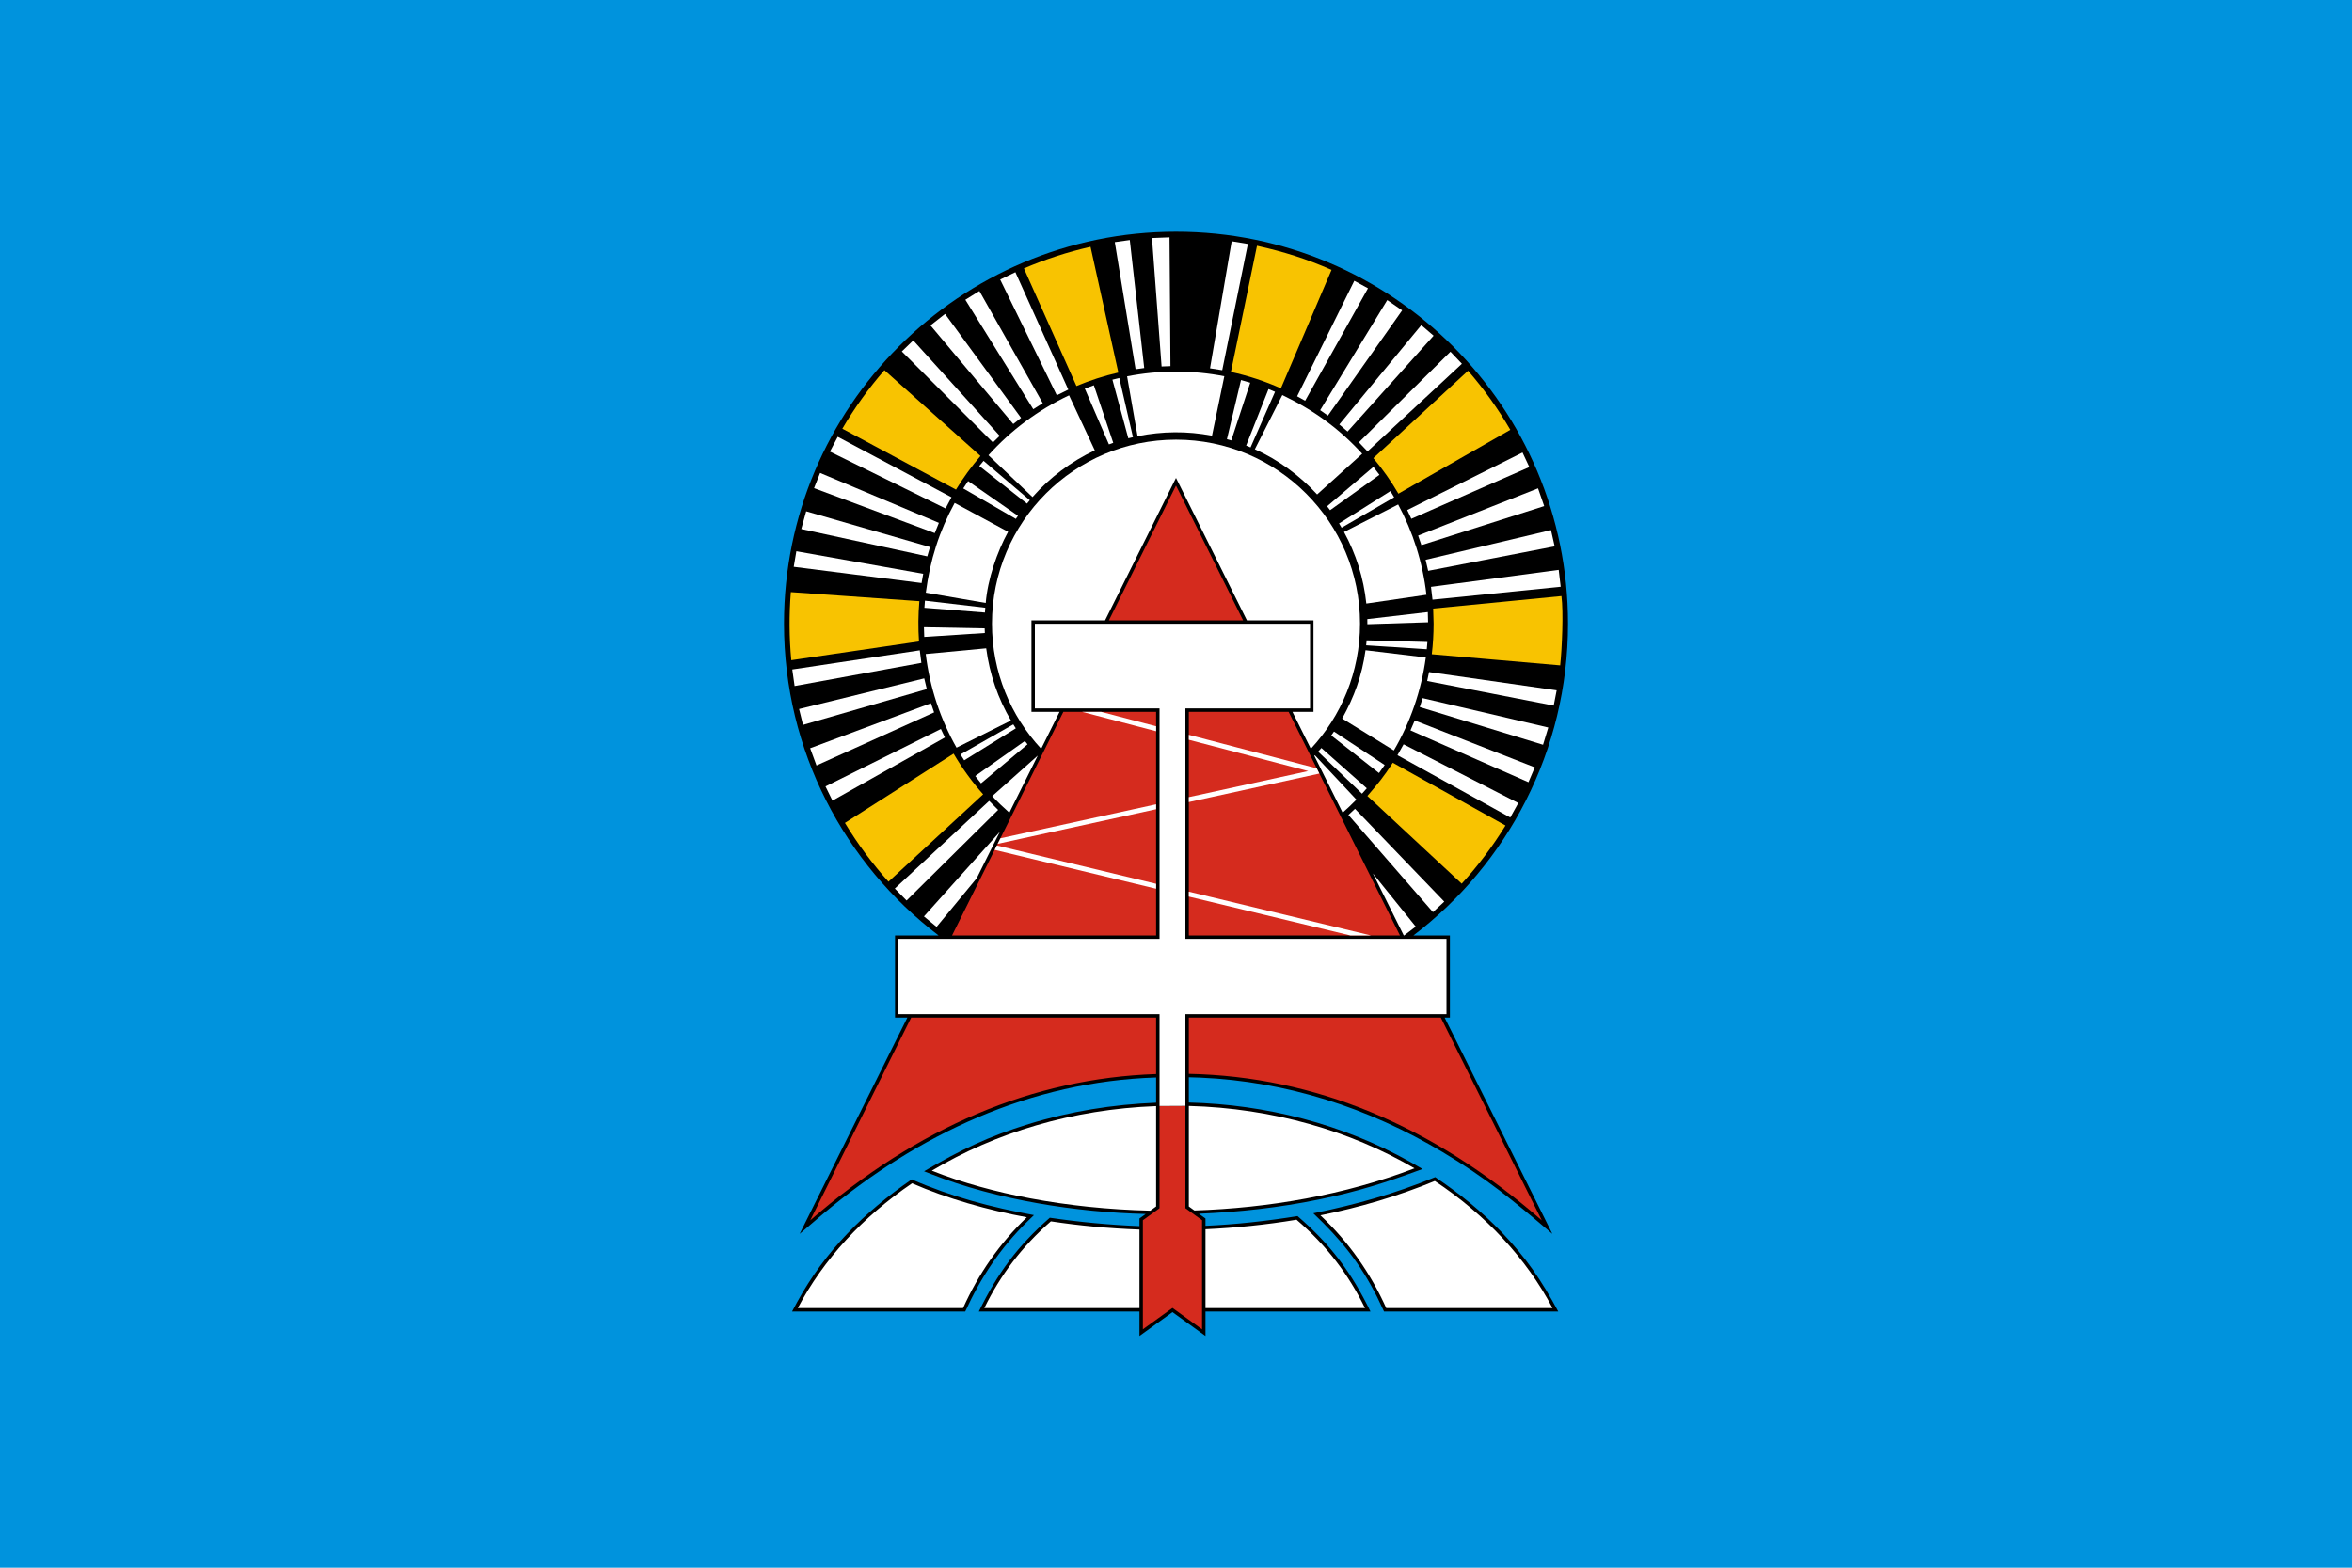 <?xml version="1.0" encoding="UTF-8"?>
<svg xmlns="http://www.w3.org/2000/svg" xml:space="preserve" width="1200px" height="800px" style="shape-rendering:geometricPrecision; text-rendering:geometricPrecision; image-rendering:optimizeQuality; fill-rule:evenodd; clip-rule:evenodd"
viewBox="0 0 1200 800"
 xmlns:xlink="http://www.w3.org/1999/xlink">
 <defs>
  <style type="text/css">
   <![CDATA[
    .fil0 {fill:#0093DD}
    .fil1 {fill:#000}
    .fil2 {fill:#D52B1E}
    .fil5 {fill:#F8C301}
    .fil4 {fill:white}
    .fil3 {fill:white}
    .fil6 {fill:white;fill-rule:nonzero}
   ]]>
  </style>
 </defs>
  <rect class="fil0" width="1200" height="800"/>
  <path class="fil1" d="M589.856 549.848c-64.143,2.011 -121.309,28.813 -169.944,69.615l-11.915 10.187 54.943 -110.388 -6.291 0 0 -41.89 22.216 0c-47.924,-36.541 -78.867,-94.225 -78.867,-159.129 0,-110.438 89.562,-200 200,-200 110.438,0 200,89.561 200,200 0,64.905 -30.942,122.588 -78.867,159.129l18.615 0 0 41.89 -2.689 0 54.943 110.388c-19.591,-16.748 -33.733,-28.447 -55.982,-41.74 -37.799,-22.586 -79.532,-36.083 -123.627,-37.991l-5.85 -0.184 0 12.895c39.208,0.971 78.478,10.948 112.746,30.189l6.494 3.72c-18.942,7.017 -33.045,11.5 -52.904,15.572 -20.157,4.131 -40.654,6.428 -61.206,7.253l3.364 2.428 0 3.762c15.761,-0.726 31.408,-2.465 46.981,-4.972 17.095,14.776 27.4,28.694 37.195,48.684l-84.175 0 0 12.491 -16.838 -12.159 -16.838 12.159 0 -12.491 -81.964 0c9.582,-19.557 19.613,-33.261 36.215,-47.848 15.187,2.233 30.411,3.668 45.749,4.298l0 -3.922 3.182 -2.3c-35.092,-0.813 -75.763,-7.068 -109.279,-20.275l-3.81 -1.505c18.406,-10.812 32.836,-17.77 53.361,-24.097 21.106,-6.507 42.99,-9.993 65.04,-10.903l0 -12.867 0.004 0zm-124.704 52.005c-24.2,16.689 -44.187,36.568 -58.398,62.512l-2.63 4.899 88.349 0c7.924,-17.405 18.021,-32.559 31.784,-46.011l3.279 -3.178c-21.99,-4.045 -41.834,-9.261 -62.382,-18.222zm240.987 67.411l88.878 0c-8.516,-15.857 -16.368,-27.4 -28.871,-40.46 -10.208,-10.664 -21.68,-19.859 -33.898,-28.11 -20.943,8.565 -40.062,13.916 -62.184,18.455 14.183,13.5 23.793,25.343 32.603,42.807l3.471 7.309z"/>
  <path class="fil2" d="M589.856 548.089c-62.959,2.163 -121.785,27.048 -176.479,74.666l51.514 -103.495 124.964 0 0.001 28.829zm-104.118 -70.719l56.796 -114.116 47.321 0 0 114.116 -104.117 0zm80.034 -160.806l34.228 -68.774 34.227 68.774 -68.456 0zm91.694 46.689l56.797 114.116 -107.719 0 0 -114.116 50.922 0zm77.644 156.006l51.513 103.495c-55.734,-48.526 -115.762,-73.447 -180.078,-74.767l0 -28.728 128.565 0z"/>
  <path class="fil3" d="M589.856 564.457c-42.742,1.587 -82.137,13.589 -114.433,32.949 15.593,6.201 32.862,10.845 50.127,14.095 19.111,3.598 39.853,5.805 61.325,6.311l2.981 -2.153 0 -51.202zm19.531 53.254c37.711,-1.23 76.677,-7.856 112.297,-21.51 -32.608,-19.058 -72.241,-30.69 -115.139,-31.831l0 51.289 2.842 2.052zm-144.044 -13.871c-25.135,17.081 -45.256,38.864 -58.304,63.681l84.313 0c7.859,-17.402 18.379,-32.718 32.537,-46.343 -19.837,-3.64 -40.911,-9.604 -58.546,-17.339zm36.853 63.681l79.167 0 0 -40.059c-15.6,-0.566 -30.778,-2.007 -45.204,-4.201 -14.818,12.9 -25.78,27.49 -33.963,44.261zm112.843 0l81.378 0c-8.361,-17.137 -19.624,-31.991 -34.924,-45.09 -15.461,2.58 -31.045,4.168 -46.454,4.872l0 40.218zm92.222 0l84.842 0c-13.35,-25.39 -34.104,-47.607 -60.057,-64.859 -18.684,7.718 -38.355,13.481 -58.363,17.525 14.678,13.863 25.522,29.498 33.578,47.334l0 0z"/>
  <polygon class="fil2" points="604.801,564.326 604.801,616.55 613.294,622.684 613.294,678.347 598.2,667.446 583.104,678.347 583.104,622.684 591.599,616.55 591.599,564.394 "/>
  <polygon id="_86700184" class="fil4" points="527.998,318.309 668.402,318.309 668.402,361.511 604.801,361.511 604.801,479.114 738.005,479.114 738.005,517.517 604.801,517.517 604.801,564.326 591.599,564.396 591.599,517.517 458.395,517.517 458.395,479.114 591.599,479.114 591.599,361.511 527.998,361.511 "/>
  <path class="fil3" d="M716.379 477.371c2.009,-1.474 3.992,-2.985 5.943,-4.531l-21.862 -27.117 15.751 31.648 0.168 0z"/>
  <polygon class="fil3" points="691.319,412.743 687.963,415.878 731.106,465.454 736.877,460.1 "/>
  <path class="fil5" d="M710.614 389.231c-4.52,7.025 -7.613,10.746 -12.964,16.959l48.126 44.751c8.321,-9.126 15.833,-19.109 22.331,-29.685l-57.494 -32.026zm-279.531 30.695c6.452,10.696 13.923,20.759 22.226,30.002l48.293 -44.572c-5.581,-6.299 -10.812,-13.454 -15.073,-20.771l-55.446 35.341zm-27.588 -117.767c-0.934,11.569 -0.86,23.213 0.226,34.75l65.156 -9.566c-0.47,-6.859 -0.409,-13.716 0.182,-20.551l-65.563 -4.633zm47.741 -113.264c-8.007,9.198 -15.275,19.28 -21.468,29.866l57.981 31.094c3.684,-6.043 7.903,-11.828 12.492,-17.172l-49.006 -43.788zm105.156 -62.94c-11.894,2.686 -22.984,6.332 -33.977,11.018l26.794 60.021c6.925,-2.893 13.93,-5.168 21.383,-6.873l-14.2 -64.167zm71.622 63.846c8.822,1.907 17.447,4.768 25.509,8.37l25.837 -60.449c-12.687,-5.589 -24.234,-9.228 -38.035,-12.294l-13.311 64.372zm72.674 43.982c4.681,5.539 9.112,11.852 12.796,18.144l57.083 -32.587c-6.209,-10.683 -13.492,-20.876 -21.544,-30.152l-48.334 44.595zm30.524 76.768l0.224 7.691c0,5.284 -0.314,10.495 -0.922,15.615l0 0.005 65.499 5.681c0.896,-8.069 1.737,-27.339 0.644,-35.362l-65.445 6.37z"/>
  <polygon class="fil3" points="716.124,379.828 712.996,385.382 770.544,417.176 774.635,409.781 "/>
  <polygon class="fil3" points="721.815,367.658 719.63,372.726 779.812,399.17 783.043,391.589 "/>
  <polygon class="fil3" points="725.842,356.269 724.377,360.816 787.258,380.056 789.934,371.257 "/>
  <polygon class="fil3" points="729.11,342.96 728.156,347.519 792.699,360.073 794.22,352.281 "/>
  <polygon class="fil3" points="730.1,299.478 730.871,306.018 796.261,299.425 795.253,290.822 "/>
  <polygon class="fil3" points="727.357,285.67 728.662,291.3 793.195,278.806 791.321,270.513 "/>
  <polygon class="fil3" points="723.541,273.312 725.213,278.203 787.845,258.257 784.707,249.2 "/>
  <polygon class="fil3" points="717.979,260.277 720.071,264.735 780.272,238.344 776.786,230.92 "/>
  <polygon class="fil3" points="693.319,225.709 697.717,230.365 745.869,185.633 740.027,179.479 "/>
  <polygon class="fil3" points="683.32,216.605 687.536,220.218 731.431,171.308 725.153,165.918 "/>
  <polygon class="fil3" points="673.566,209.322 677.503,212.095 715.39,158.386 707.785,153.149 "/>
  <polygon class="fil3" points="661.802,202.225 665.889,204.502 697.949,147.117 690.97,143.297 "/>
  <polygon class="fil3" points="471.398,467.646 477.854,472.974 498.326,448.162 510.097,424.512 "/>
  <polygon class="fil3" points="456.533,453.43 462.543,459.535 509.252,413.295 504.667,408.698 "/>
  <polygon class="fil3" points="421.17,401.315 424.729,408.562 482.087,376.345 480.041,372.006 "/>
  <polygon class="fil3" points="413.34,381.837 416.577,390.634 476.585,363.53 474.965,358.852 "/>
  <polygon class="fil3" points="407.687,361.811 409.698,369.909 472.857,351.653 471.547,346.186 "/>
  <polygon class="fil3" points="404.225,341.641 405.412,350.082 470.085,338.261 469.265,331.865 "/>
  <polygon class="fil3" points="406.307,281.3 404.968,289.247 470.191,297.526 471.026,292.817 "/>
  <polygon class="fil3" points="411.315,260.924 408.809,269.956 473.099,283.912 474.481,279.156 "/>
  <polygon class="fil3" points="418.424,241.337 415.324,249.098 476.922,272.048 479.017,266.816 "/>
  <polygon class="fil3" points="427.413,222.896 423.438,230.459 482.415,259.475 485.453,253.766 "/>
  <polygon class="fil3" points="465.945,173.714 460.114,179.349 506.598,225.79 510.061,222.417 "/>
  <polygon class="fil3" points="482.173,160.193 474.722,166.038 516.971,216.366 520.949,213.247 "/>
  <polygon class="fil3" points="499.693,148.514 492.522,152.97 527.185,208.82 532.012,205.749 "/>
  <polygon class="fil3" points="518.057,138.905 510.296,142.665 539.178,201.711 545.053,198.823 "/>
  <polygon class="fil3" points="576.428,122.5 568.775,123.568 579.38,188.424 583.786,187.804 "/>
  <polygon class="fil3" points="596.692,121.129 587.75,121.478 592.646,187.013 597.175,186.842 "/>
  <polygon class="fil3" points="617.356,187.942 623.584,188.917 636.677,124.495 628.407,123.119 "/>
  <polygon class="fil3" points="650.525,199.941 647.191,198.569 635.785,227.381 638.043,228.305 "/>
  <path class="fil3" d="M694.991 231.553c-11.771,-12.888 -24.865,-22.343 -40.746,-29.95l-14.015 27.663c11.933,5.307 23.07,13.551 31.776,23.053l22.984 -20.765z"/>
  <polygon class="fil3" points="703.799,242.304 700.704,238.252 677.098,258.344 678.618,260.349 "/>
  <polygon class="fil3" points="711.3,253.768 709.402,250.604 683.186,267.116 684.484,269.284 "/>
  <path class="fil3" d="M727.782 303.516c-1.876,-16.453 -6.906,-32.137 -14.433,-46.085l-27.633 14.04c6.058,11.117 10.013,23.345 11.391,36.529l30.676 -4.483z"/>
  <polygon class="fil3" points="728.616,317.546 728.485,312.347 697.61,315.932 697.637,318.546 "/>
  <polygon class="fil3" points="727.954,331.317 728.276,327.614 697.264,326.763 697.01,329.302 "/>
  <path class="fil3" d="M711.15 382.961c8.322,-14.176 14.029,-30.458 16.31,-47.451l-30.767 -3.692c-1.818,13.057 -5.79,23.813 -11.909,34.853l26.366 16.29z"/>
  <polygon class="fil3" points="703.566,394.482 706.468,390.383 680.606,373.324 679.202,375.322 "/>
  <polygon class="fil3" points="694.905,405.018 697.342,402.275 674.177,381.706 672.524,383.589 "/>
  <path class="fil3" d="M506.245 406.271c2.676,2.872 5.777,5.855 8.724,8.453l14.448 -29.029 -0.032 -0.032 -23.14 20.608zm178.782 8.446c2.42,-2.137 4.761,-4.359 7.015,-6.67l-21.202 -22.636 -0.262 0.274 14.45 29.032z"/>
  <polygon class="fil3" points="497.569,396.008 500.519,399.744 524.252,379.837 522.894,378.132 "/>
  <polygon class="fil3" points="490.052,384.99 491.943,387.999 518.278,371.675 516.992,369.659 "/>
  <path class="fil3" d="M472.307 333.745c2.063,17.193 7.545,33.377 15.716,47.793l27.768 -13.861c-6.514,-11.069 -10.908,-23.536 -12.624,-36.84l-30.86 2.908z"/>
  <path class="fil3" d="M471.394 320.079c0.022,1.657 0.079,3.307 0.164,4.948l30.92 -2.002c-0.038,-0.788 -0.067,-1.576 -0.086,-2.366l-30.998 -0.58z"/>
  <polygon class="fil3" points="471.912,306.537 471.635,310.163 502.526,312.588 502.697,310.121 "/>
  <path class="fil3" d="M487.077 256.649c-7.831,14.323 -12.509,28.953 -14.729,45.787l30.581 5.261c0.97,-12.125 5.822,-26.14 11.412,-36.328l-27.263 -14.719z"/>
  <polygon class="fil3" points="493.933,245.5 491.452,249.249 518.296,264.784 519.36,263.196 "/>
  <polygon class="fil3" points="501.822,235.176 499.648,237.814 523.974,256.993 525.409,255.254 "/>
  <path class="fil3" d="M558.568 229.815l-13.128 -28.068c-15.614,7.329 -29.747,17.859 -41.12,30.565l22.472 21.344c8.754,-9.944 19.646,-18.145 31.776,-23.841l0 0z"/>
  <polygon class="fil3" points="558.098,196.612 553.478,198.305 565.781,226.776 567.98,225.983 "/>
  <polygon class="fil3" points="571.067,192.895 567.561,193.755 575.674,223.663 578.049,223.084 "/>
  <path class="fil3" d="M600 189.622c-8.652,0 -16.755,0.829 -24.947,2.421l5.332 30.534c12.705,-2.516 25.231,-2.672 37.98,-0.242l6.288 -30.343c-7.981,-1.55 -16.22,-2.37 -24.652,-2.37l0 0z"/>
  <path class="fil3" d="M600 224.359c-51.841,0 -93.883,42.041 -93.883,93.883 0,24.666 9.523,47.108 25.085,63.865l9.384 -18.852 -14.333 0 0 -46.689 37.57 0 36.176 -72.689 36.176 72.689 33.97 0 0 46.689 -10.732 0 9.383 18.852c15.562,-16.756 25.087,-39.198 25.087,-63.865 0,-51.842 -42.042,-93.883 -93.883,-93.883l0.001 0z"/>
  <polygon class="fil3" points="637.873,195.3 633.164,193.948 625.978,224.105 628.205,224.747 "/>
  <path class="fil6" d="M561.756 363.255l28.098 7.359 0 2.536 -37.779 -9.895 9.68 0zm44.787 11.731l65.269 17.093 1.329 2.673 -66.598 14.549 0 -2.517 60.919 -13.307 -60.919 -15.956 0 -2.535zm-16.689 37.959l-80.843 17.662 1.407 -2.824 79.436 -17.354 0 2.516zm-81.263 18.509l81.263 19.55 0 2.52 -82.384 -19.82 1.121 -2.25zm97.952 23.564l92.918 22.352 -10.478 0 -82.441 -19.833 0 -2.519z"/>
</svg>